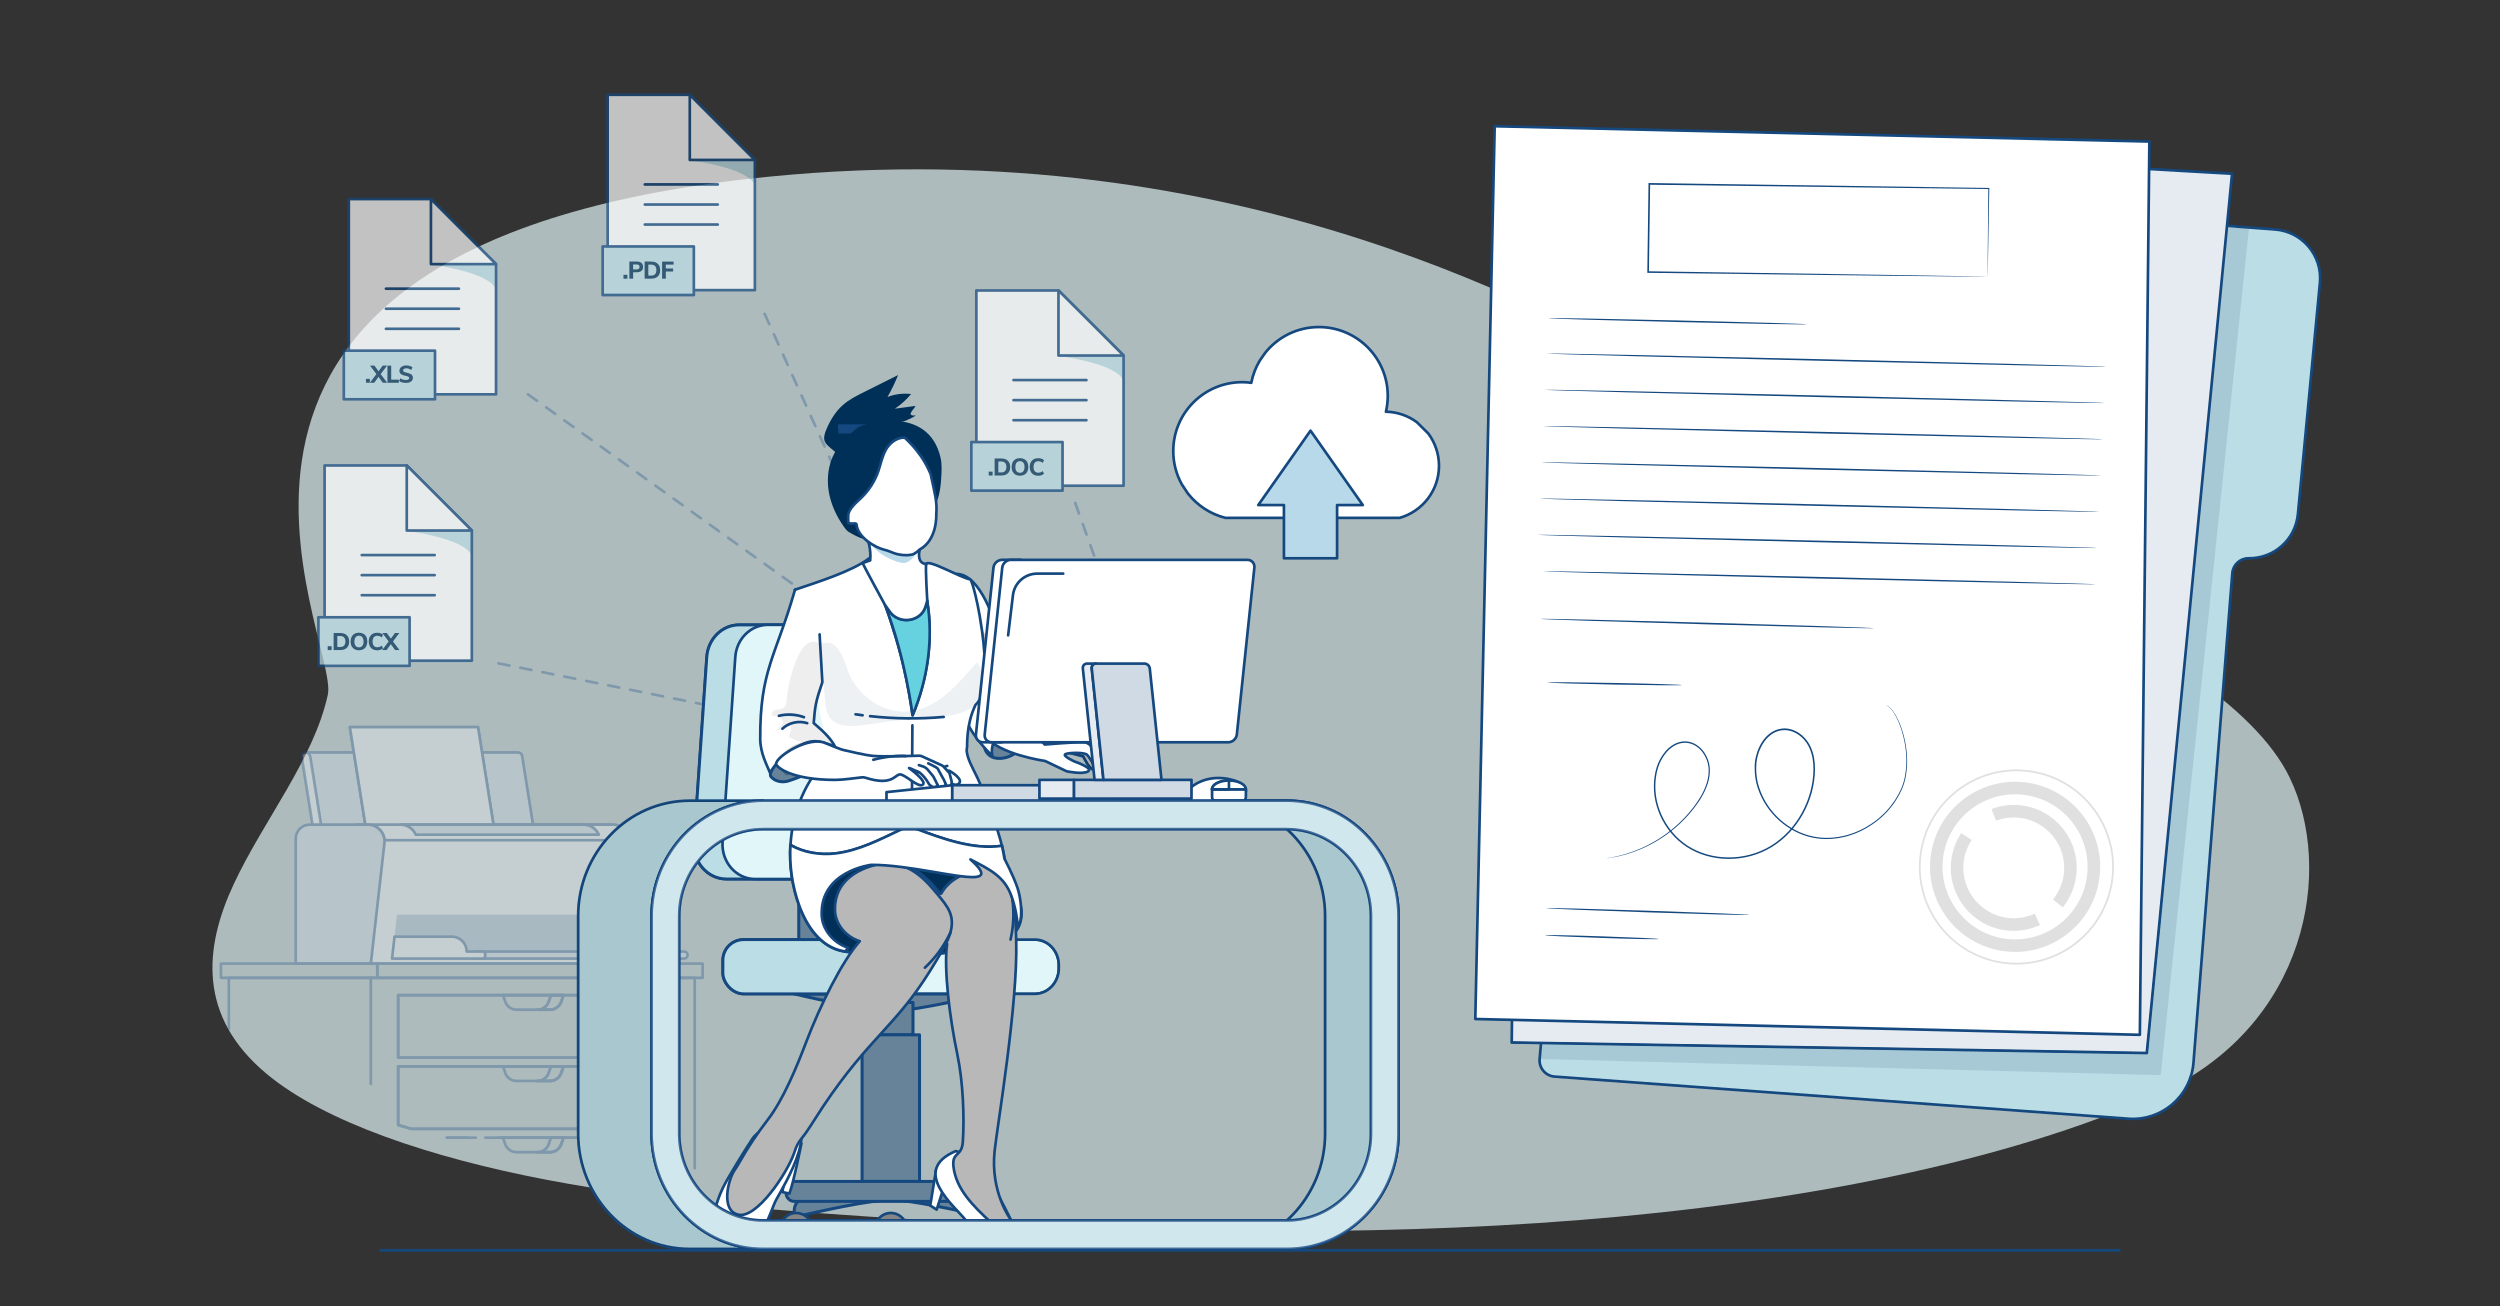 <?xml version="1.0" encoding="UTF-8"?>
<svg id="Layer_2" data-name="Layer 2" xmlns="http://www.w3.org/2000/svg" xmlns:xlink="http://www.w3.org/1999/xlink" viewBox="0 0 670 350">
  <rect x="0" y="0" width="670" height="350" fill="#333333" stroke="none"/>
  <defs>
    <style>
      .cls-1, .cls-2 {
        opacity: .7;
      }

      .cls-3, .cls-4, .cls-5, .cls-6, .cls-7, .cls-8, .cls-9, .cls-10, .cls-11, .cls-12, .cls-13, .cls-14, .cls-15, .cls-16, .cls-17, .cls-18, .cls-19, .cls-20, .cls-21, .cls-22, .cls-23, .cls-24, .cls-25 {
        stroke: #14487f;
        stroke-linejoin: round;
      }

      .cls-3, .cls-4, .cls-5, .cls-6, .cls-7, .cls-8, .cls-10, .cls-11, .cls-12, .cls-13, .cls-14, .cls-15, .cls-16, .cls-17, .cls-18, .cls-19, .cls-21, .cls-22, .cls-23, .cls-24, .cls-25 {
        stroke-linecap: round;
      }

      .cls-3, .cls-4, .cls-5, .cls-6, .cls-7, .cls-10, .cls-11, .cls-12, .cls-14, .cls-15, .cls-16, .cls-17, .cls-18, .cls-19, .cls-20, .cls-21, .cls-23, .cls-24, .cls-25 {
        stroke-width: .72px;
      }

      .cls-3, .cls-26, .cls-2 {
        fill: #e1f6f9;
      }

      .cls-4, .cls-27 {
        fill: #999;
      }

      .cls-5, .cls-6, .cls-25 {
        fill: none;
      }

      .cls-6 {
        stroke-dasharray: 0 0 3 3;
      }

      .cls-7 {
        fill: #5c5c5c;
      }

      .cls-8, .cls-11, .cls-28 {
        fill: #bbdde6;
      }

      .cls-8, .cls-13, .cls-22 {
        stroke-width: .81px;
      }

      .cls-9 {
        stroke-width: .72px;
      }

      .cls-9, .cls-20 {
        fill: #d0dae5;
      }

      .cls-29, .cls-30, .cls-31, .cls-32, .cls-33, .cls-34, .cls-35, .cls-2, .cls-28, .cls-36, .cls-37, .cls-38, .cls-39 {
        stroke-width: 0px;
      }

      .cls-29, .cls-13 {
        fill: #003057;
      }

      .cls-10, .cls-40, .cls-15 {
        opacity: .3;
      }

      .cls-10, .cls-16, .cls-32, .cls-38 {
        fill: #000;
      }

      .cls-41 {
        clip-path: url(#clippath-2);
      }

      .cls-42 {
        clip-path: url(#clippath-6);
      }

      .cls-12, .cls-39 {
        fill: #b7d9e9;
      }

      .cls-43 {
        clip-path: url(#clippath-7);
      }

      .cls-44 {
        clip-path: url(#clippath-1);
      }

      .cls-30 {
        fill: #14487f;
      }

      .cls-45 {
        opacity: .15;
      }

      .cls-14 {
        fill: #e6ebf1;
      }

      .cls-15, .cls-46, .cls-17, .cls-18 {
        fill: #fff;
      }

      .cls-31 {
        fill: #263238;
      }

      .cls-16, .cls-35, .cls-37 {
        opacity: .1;
      }

      .cls-17, .cls-32, .cls-38 {
        opacity: .2;
      }

      .cls-47 {
        clip-path: url(#clippath);
      }

      .cls-32 {
        isolation: isolate;
      }

      .cls-33 {
        fill: #a1b6cb;
      }

      .cls-34 {
        fill: #e0e0e0;
      }

      .cls-35 {
        fill: rgba(0, 0, 0, .7);
      }

      .cls-48 {
        clip-path: url(#clippath-3);
      }

      .cls-19 {
        fill: #b8b8b9;
      }

      .cls-49 {
        clip-path: url(#clippath-8);
      }

      .cls-50 {
        clip-path: url(#clippath-5);
      }

      .cls-21 {
        fill: #858585;
      }

      .cls-22 {
        fill: #66839a;
      }

      .cls-23 {
        fill: #67d2df;
      }

      .cls-36 {
        fill: #335979;
      }

      .cls-37 {
        fill: rgba(0, 48, 87, .7);
      }

      .cls-24 {
        fill: #263238;
      }

      .cls-25 {
        opacity: .6;
      }
    </style>
    <clipPath id="clippath">
      <polygon class="cls-18" points="126.45 177.07 86.99 177.07 86.99 124.74 109.01 124.74 126.45 142.18 126.45 177.07"/>
    </clipPath>
    <clipPath id="clippath-1">
      <polygon class="cls-18" points="202.31 77.75 162.85 77.75 162.85 25.41 184.86 25.41 202.31 42.86 202.31 77.75"/>
    </clipPath>
    <clipPath id="clippath-2">
      <polygon class="cls-18" points="132.94 105.68 93.48 105.68 93.48 53.35 115.49 53.35 132.94 70.79 132.94 105.68"/>
    </clipPath>
    <clipPath id="clippath-3">
      <polygon class="cls-18" points="301.12 130.18 261.66 130.18 261.66 77.84 283.67 77.84 301.12 95.28 301.12 130.18"/>
    </clipPath>
    <clipPath id="clippath-5">
      <path class="cls-4" d="M225.64,251.81h51.71c3.54,0,6.41,3.06,6.41,6.82v.9c0,3.77-2.87,6.82-6.41,6.82h-51.71v-14.55Z"/>
    </clipPath>
    <clipPath id="clippath-6">
      <path class="cls-18" d="M252.12,162.1c-.65-3.01,4.27-8.29,4.27-8.29,3.26.05,5.86,3.42,7.71,7.02,2.23,4.33,3.38,9.08,3.54,13.91.14,4.25.49,9.06,3.17,13.85.86,0,2.97,1.72,4.53,2.91-1.05.22-3.17.26-5.62,2.11-2.63,1.99-4.47,6.7-3.75,9.02-1.58-1.55-5.04-5.23-6.69-8.8,0,0-2.94-12.28-7.16-31.74Z"/>
    </clipPath>
    <clipPath id="clippath-7">
      <path class="cls-18" d="M220.95,197.28c0,1.35-.36,7.24-.36,7.24-5.41,6.08-8.26,13.92-8.74,21.93,3.44,2.04,7.95,2.77,12.07,2.28,6.33-.77,12.03-3.78,17.72-6.47.67-.32,1.38-.64,2.13-.61.5.02.98.2,1.45.37,7.44,2.79,15.63,5.8,23.29,4.67-1.01-4.35-4.51-14.47-7.72-20.59-1.11-2.13-2-4.55-1.64-5.73.15-.49-.38-5.84,2.27-11.44,3.13-2.66,2.88-11.72,1.78-19.77-.2-1.43-.42-2.83-.65-4.16-.36-2.05-.75-3.92-1.13-5.46-.62-2.58-1.18-4.24-1.43-4.28-2.51-.38-11.38-5.63-11.81-4.06-.26.92-.62,2.16-1.26,3.86-1.1,2.96,1.24,4.36,1.39,5.17l.16.87c1.71,10.2.1,20.99-3.91,30.6,0,0-1-7.59-2.95-15.3-2-7.88-4.95-15.88-4.9-16.03.15-.46.83-1.29.84-1.77.04-1.12.02-1.2-1.93-3.88-1.19-1.65-1.78-3.09-2.44-4.54h0c-.09-.2-.17-.37-.26-.56-4.4,3.45-14.11,6.48-19.88,8.43"/>
    </clipPath>
    <clipPath id="clippath-8">
      <path class="cls-18" d="M213.06,158.05c-5.17,18.04-9.4,21.48-9.32,39.94,0,3.91,1.86,7.13,2.64,9.16.45-1.1,3.04-4.44,5.4-5.78,2.33-1.32,3.65-2.55,6.37-2.73,1.83-.11,4.52,1.12,5.57,1.32-.92-1.7-2.37-3.41-5.65-6.17.35-4.68.6-5.9,2.32-10.96l-.74-12.82"/>
    </clipPath>
  </defs>
  <path class="cls-2" d="M206.39,47.32c126.35-12.4,212.85,38.13,244.41,55.71,31.66,17.64,63.33,35.28,94.99,52.92,28.77,16.03,58.33,32.77,67.85,52.45,11.82,24.42,5.03,66.57-35.34,84.82-40.37,18.25-97.04,29.18-155.31,33.78-58.27,4.6-118.36,3.26-177.09-.15-33.97-1.97-68.11-4.69-99.33-10.65-31.22-5.97-59.58-15.5-75.06-28.36-18.6-15.45-16.81-33.86-8.89-50.85s21.5-33.56,25.24-50.81c3.24-14.95-58.4-121.5,118.53-138.86Z"/>
  <g>
    <g class="cls-40">
      <line class="cls-6" x1="204.93" y1="84.12" x2="241.76" y2="165.65"/>
      <line class="cls-6" x1="288.15" y1="134.78" x2="295.01" y2="153.89"/>
      <line class="cls-6" x1="141.49" y1="105.68" x2="230.57" y2="169.51"/>
      <line class="cls-6" x1="133.58" y1="177.77" x2="229.75" y2="197.05"/>
    </g>
    <g class="cls-40">
      <g>
        <g>
          <g>
            <g>
              <polyline class="cls-5" points="99.38 262.07 186.18 262.07 186.18 313.09"/>
              <line class="cls-5" x1="99.38" y1="290.48" x2="99.38" y2="262.07"/>
            </g>
            <g>
              <rect class="cls-5" x="59.21" y="258.24" width="41.91" height="3.82"/>
              <polyline class="cls-5" points="61.33 275.72 61.33 262.07 99.38 262.07"/>
            </g>
          </g>
          <g>
            <rect class="cls-5" x="106.71" y="266.7" width="72.4" height="16.74"/>
            <rect class="cls-5" x="106.71" y="266.7" width="72.4" height="16.74"/>
          </g>
          <g>
            <path class="cls-5" d="M179.11,285.79v16.74h-68.86c-1.18-.33-2.36-.67-3.54-1.02v-15.72h72.41Z"/>
            <path class="cls-5" d="M179.11,285.79v16.74h-68.86c-1.18-.33-2.36-.67-3.54-1.02v-15.72h72.41Z"/>
          </g>
          <g>
            <polyline class="cls-5" points="133.36 304.89 179.11 304.89 179.11 312.64"/>
            <line class="cls-5" x1="119.77" y1="304.89" x2="127.5" y2="304.89"/>
            <polyline class="cls-5" points="130.04 304.89 179.11 304.89 179.11 312.64"/>
            <line class="cls-5" x1="119.77" y1="304.89" x2="125.34" y2="304.89"/>
          </g>
          <g>
            <path class="cls-5" d="M147.4,270.6h-8.98c-1.36,0-2.57-.86-3.01-2.14l-.61-1.76h16.22l-.61,1.76c-.44,1.28-1.65,2.14-3.01,2.14Z"/>
            <path class="cls-5" d="M147.66,266.7l-.61,1.76c-.44,1.28-1.65,2.14-3.01,2.14h3.36c1.36,0,2.57-.86,3.01-2.14l.61-1.76h-3.36Z"/>
            <path class="cls-25" d="M147.66,266.7l-.61,1.76c-.44,1.28-1.65,2.14-3.01,2.14h3.36c1.36,0,2.57-.86,3.01-2.14l.61-1.76h-3.36Z"/>
          </g>
          <g>
            <path class="cls-5" d="M147.4,289.69h-8.98c-1.36,0-2.57-.86-3.01-2.14l-.61-1.76h16.22l-.61,1.76c-.44,1.28-1.65,2.14-3.01,2.14Z"/>
            <path class="cls-5" d="M147.66,285.79l-.61,1.76c-.44,1.28-1.65,2.14-3.01,2.14h3.36c1.36,0,2.57-.86,3.01-2.14l.61-1.76h-3.36Z"/>
            <path class="cls-25" d="M147.66,285.79l-.61,1.76c-.44,1.28-1.65,2.14-3.01,2.14h3.36c1.36,0,2.57-.86,3.01-2.14l.61-1.76h-3.36Z"/>
          </g>
          <g>
            <path class="cls-5" d="M151.02,304.89l-.61,1.75c-.45,1.28-1.65,2.14-3.01,2.14h-8.98c-.82,0-1.58-.31-2.16-.84-.39-.34-.68-.79-.86-1.3l-.61-1.75h16.22Z"/>
            <path class="cls-5" d="M147.66,304.89l-.61,1.76c-.44,1.28-1.65,2.14-3.01,2.14h3.36c1.36,0,2.57-.86,3.01-2.14l.61-1.76h-3.36Z"/>
            <path class="cls-25" d="M147.66,304.89l-.61,1.76c-.44,1.28-1.65,2.14-3.01,2.14h3.36c1.36,0,2.57-.86,3.01-2.14l.61-1.76h-3.36Z"/>
          </g>
          <rect class="cls-5" x="101.11" y="258.24" width="87.19" height="3.82"/>
        </g>
        <g>
          <path class="cls-20" d="M142.44,226.89h.42c.51,0,.86-.41.78-.93l-3.7-23.38c-.08-.51-.56-.93-1.07-.93h-57.26l4,25.23h56.84Z"/>
          <path class="cls-18" d="M85.82,226.89h0c-.63,0-1.22-.51-1.32-1.14l-3.64-22.96c-.1-.63.33-1.14.96-1.14h0c.63,0,1.22.51,1.32,1.14l3.64,22.96c.1.63-.33,1.14-.96,1.14Z"/>
          <path class="cls-17" d="M85.82,226.89h0c-.63,0-1.22-.51-1.32-1.14l-3.64-22.96c-.1-.63.33-1.14.96-1.14h0c.63,0,1.22.51,1.32,1.14l3.64,22.96c.1.63-.33,1.14-.96,1.14Z"/>
          <path class="cls-18" d="M164.99,258.2h-73.57l4.2-37.2h68.53c2.69,0,4.77,2.34,4.47,5.01l-3.64,32.19Z"/>
          <path class="cls-18" d="M168.64,225.18h-65.6c-.16-2.3-2.08-4.18-4.49-4.18h65.6c2.4,0,4.32,1.87,4.48,4.18Z"/>
          <polygon class="cls-33" points="160.33 256.9 161.66 245.13 106.39 245.13 105.06 256.9 160.33 256.9"/>
          <path class="cls-20" d="M127.5,255.01h55.86c.5,0,.9.4.9.9v.09c0,.5-.4.9-.9.9h-55.86v-1.89h0Z"/>
          <g>
            <path class="cls-31" d="M160.55,255.01h15.11c0-2.21-1.79-3.99-3.99-3.99h-10.66l-.45,3.99Z"/>
            <path class="cls-7" d="M160.55,255.01h15.11c0-2.21-1.79-3.99-3.99-3.99h-10.66l-.45,3.99Z"/>
          </g>
          <g>
            <path class="cls-31" d="M129.32,255.01h-4.26c0-2.21-1.79-3.99-3.99-3.99h-15.34l-.45,3.99-.21,1.89h24.25c.4,0,.72-.32.72-.72v-.46c0-.4-.32-.72-.72-.72Z"/>
            <path class="cls-18" d="M129.32,255.01h-4.26c0-2.21-1.79-3.99-3.99-3.99h-15.34l-.45,3.99-.21,1.89h24.25c.4,0,.72-.32.72-.72v-.46c0-.4-.32-.72-.72-.72Z"/>
          </g>
          <g>
            <polygon class="cls-11" points="132.25 221 97.9 221 93.76 194.87 128.11 194.87 132.25 221"/>
            <polygon class="cls-18" points="132.25 221 97.9 221 93.76 194.87 128.11 194.87 132.25 221"/>
          </g>
          <path class="cls-20" d="M111.42,223.69h49.06c-.69-1.57-2.26-2.69-4.12-2.69h-49.06c1.86,0,3.43,1.12,4.12,2.69Z"/>
        </g>
      </g>
      <path class="cls-20" d="M103.02,226l-3.63,32.19h-20.14v-33.43c0-2.08,1.69-3.76,3.77-3.76h15.54c2.41,0,4.33,1.88,4.49,4.18.01.27,0,.54-.02.82Z"/>
    </g>
    <g class="cls-1">
      <g>
        <g>
          <g>
            <g>
              <g>
                <polygon class="cls-46" points="126.45 177.07 86.99 177.07 86.99 124.74 109.01 124.74 126.45 142.18 126.45 177.07"/>
                <g class="cls-47">
                  <path class="cls-28" d="M126.47,142.3v6.7h0c-1.79-4.8-17.45-6.7-17.45-6.7h17.45Z"/>
                </g>
                <polygon class="cls-5" points="126.45 177.07 86.99 177.07 86.99 124.74 109.01 124.74 126.45 142.18 126.45 177.07"/>
              </g>
              <polygon class="cls-18" points="126.45 142.18 109.01 142.18 109.01 124.74 126.45 142.18"/>
            </g>
            <g>
              <line class="cls-5" x1="96.95" y1="148.76" x2="116.49" y2="148.76"/>
              <line class="cls-5" x1="96.95" y1="154.14" x2="116.49" y2="154.14"/>
              <line class="cls-5" x1="96.95" y1="159.51" x2="116.49" y2="159.51"/>
            </g>
          </g>
          <g>
            <rect class="cls-11" x="85.33" y="165.43" width="24.44" height="13.02"/>
            <g>
              <path class="cls-29" d="M87.82,173.18h1.05v1.04h-1.05v-1.04Z"/>
              <path class="cls-29" d="M89.39,169.64h1.78c.5,0,.93.09,1.29.27.36.18.63.44.83.79.19.34.29.75.29,1.23s-.09.89-.28,1.23c-.19.34-.46.61-.82.79-.36.18-.79.27-1.29.27h-1.78v-4.58ZM91.1,173.4c.98,0,1.46-.49,1.46-1.48s-.49-1.47-1.46-1.47h-.7v2.94h.7Z"/>
              <path class="cls-29" d="M95.01,173.99c-.34-.19-.59-.47-.78-.82s-.27-.77-.27-1.25.09-.89.27-1.25c.18-.35.44-.62.78-.82s.73-.29,1.19-.29.85.1,1.19.29.6.46.78.82c.18.35.27.77.27,1.25s-.09.89-.27,1.25c-.18.35-.44.63-.78.82-.34.19-.73.29-1.19.29s-.85-.1-1.19-.29ZM97.1,173.09c.22-.27.33-.66.33-1.16s-.11-.89-.33-1.16-.52-.4-.9-.4-.69.13-.9.4c-.21.27-.32.65-.32,1.16s.11.9.32,1.16.52.4.9.4.68-.13.9-.4Z"/>
              <path class="cls-29" d="M99.89,173.99c-.34-.19-.61-.47-.79-.83-.18-.36-.28-.77-.28-1.24s.09-.88.28-1.24c.18-.35.45-.63.79-.82.34-.19.75-.29,1.21-.29.3,0,.59.05.87.14.28.09.5.22.68.39l-.33.72c-.2-.15-.4-.26-.59-.33s-.4-.1-.61-.1c-.41,0-.72.13-.94.39-.22.26-.33.64-.33,1.14s.11.89.33,1.15c.22.26.53.39.94.39.21,0,.42-.04.61-.1s.4-.18.59-.33l.33.72c-.18.16-.41.29-.68.39-.28.09-.57.14-.87.14-.46,0-.87-.1-1.21-.29Z"/>
              <path class="cls-29" d="M105.31,171.9l1.75,2.32h-1.18l-1.14-1.58-1.14,1.58h-1.18l1.75-2.32-1.7-2.26h1.18l1.1,1.52,1.1-1.52h1.18l-1.71,2.26Z"/>
            </g>
          </g>
        </g>
        <g>
          <g>
            <g>
              <g>
                <polygon class="cls-46" points="202.31 77.75 162.85 77.75 162.85 25.41 184.86 25.41 202.31 42.86 202.31 77.75"/>
                <g class="cls-44">
                  <path class="cls-28" d="M202.32,42.97v6.7h0c-1.79-4.8-17.45-6.7-17.45-6.7h17.45Z"/>
                </g>
                <polygon class="cls-5" points="202.31 77.75 162.85 77.75 162.85 25.41 184.86 25.41 202.31 42.86 202.31 77.75"/>
              </g>
              <polygon class="cls-18" points="202.31 42.86 184.86 42.86 184.86 25.41 202.31 42.86"/>
            </g>
            <g>
              <line class="cls-5" x1="172.81" y1="49.43" x2="192.35" y2="49.43"/>
              <line class="cls-5" x1="172.81" y1="54.81" x2="192.35" y2="54.81"/>
              <line class="cls-5" x1="172.81" y1="60.18" x2="192.35" y2="60.18"/>
            </g>
          </g>
          <g>
            <rect class="cls-11" x="161.51" y="66.05" width="24.44" height="13.02"/>
            <g>
              <path class="cls-29" d="M167.09,73.65h1.05v1.04h-1.05v-1.04Z"/>
              <path class="cls-29" d="M168.66,70.1h2.11c.5,0,.89.13,1.16.38s.42.6.42,1.05-.14.8-.42,1.05-.67.38-1.16.38h-1.09v1.72h-1.01v-4.58ZM170.63,72.2c.51,0,.76-.22.76-.66,0-.23-.06-.39-.19-.5-.13-.11-.32-.16-.57-.16h-.96v1.32h.96Z"/>
              <path class="cls-29" d="M172.74,70.1h1.78c.5,0,.93.09,1.29.27.36.18.63.44.83.79.19.34.29.75.29,1.23s-.09.89-.28,1.23c-.19.34-.46.61-.82.79-.36.18-.79.27-1.29.27h-1.78v-4.58ZM174.45,73.87c.98,0,1.46-.49,1.46-1.48s-.49-1.47-1.46-1.47h-.7v2.94h.7Z"/>
              <path class="cls-29" d="M177.44,74.69v-4.58h3.09v.8h-2.09v1.05h1.96v.8h-1.96v1.93h-1Z"/>
            </g>
          </g>
        </g>
        <g>
          <g>
            <g>
              <g>
                <polygon class="cls-46" points="132.94 105.68 93.48 105.68 93.48 53.35 115.49 53.35 132.94 70.79 132.94 105.68"/>
                <g class="cls-41">
                  <path class="cls-28" d="M132.95,70.91v6.7h0c-1.79-4.8-17.45-6.7-17.45-6.7h17.45Z"/>
                </g>
                <polygon class="cls-5" points="132.94 105.68 93.48 105.68 93.48 53.35 115.49 53.35 132.94 70.79 132.94 105.68"/>
              </g>
              <polygon class="cls-18" points="132.94 70.79 115.49 70.79 115.49 53.35 132.94 70.79"/>
            </g>
            <g>
              <line class="cls-5" x1="103.44" y1="77.37" x2="122.98" y2="77.37"/>
              <line class="cls-5" x1="103.44" y1="82.74" x2="122.98" y2="82.74"/>
              <line class="cls-5" x1="103.44" y1="88.12" x2="122.98" y2="88.12"/>
            </g>
          </g>
          <g>
            <rect class="cls-11" x="92.14" y="93.98" width="24.44" height="13.02"/>
            <g>
              <path class="cls-29" d="M98.07,101.53h1.05v1.04h-1.05v-1.04Z"/>
              <path class="cls-29" d="M102.01,100.25l1.75,2.32h-1.18l-1.14-1.58-1.14,1.58h-1.18l1.75-2.32-1.7-2.26h1.18l1.1,1.52,1.1-1.52h1.18l-1.71,2.26Z"/>
              <path class="cls-29" d="M103.83,102.57v-4.58h1.01v3.76h2.05v.83h-3.06Z"/>
              <path class="cls-29" d="M107.77,102.49c-.32-.09-.59-.22-.8-.39l.32-.72c.44.31.94.46,1.49.46.29,0,.51-.05.66-.14.15-.09.23-.22.23-.39,0-.15-.07-.26-.21-.34-.14-.08-.39-.16-.75-.24-.4-.08-.73-.18-.97-.3-.24-.12-.42-.26-.53-.43-.11-.17-.17-.38-.17-.63,0-.28.08-.52.23-.74s.37-.39.65-.51c.28-.12.6-.19.96-.19.33,0,.64.05.94.14.3.1.54.22.72.38l-.32.72c-.42-.31-.86-.46-1.33-.46-.26,0-.47.05-.62.15-.15.1-.23.24-.23.42,0,.1.03.19.09.26.06.07.16.13.29.18.14.05.33.11.58.16.59.13,1.01.3,1.27.5.26.2.39.49.39.85,0,.43-.17.77-.5,1.02-.33.25-.8.37-1.4.37-.35,0-.68-.05-1-.14Z"/>
            </g>
          </g>
        </g>
      </g>
      <g>
        <g>
          <g>
            <g>
              <polygon class="cls-46" points="301.12 130.18 261.66 130.18 261.66 77.84 283.67 77.84 301.12 95.28 301.12 130.18"/>
              <g class="cls-48">
                <path class="cls-28" d="M301.13,95.4v6.7h0c-1.79-4.8-17.45-6.7-17.45-6.7h17.45Z"/>
              </g>
              <polygon class="cls-5" points="301.12 130.18 261.66 130.18 261.66 77.84 283.67 77.84 301.12 95.28 301.12 130.18"/>
            </g>
            <polygon class="cls-18" points="301.12 95.28 283.67 95.28 283.67 77.84 301.12 95.28"/>
          </g>
          <g>
            <line class="cls-5" x1="271.62" y1="101.86" x2="291.16" y2="101.86"/>
            <line class="cls-5" x1="271.62" y1="107.24" x2="291.16" y2="107.24"/>
            <line class="cls-5" x1="271.62" y1="112.61" x2="291.16" y2="112.61"/>
          </g>
        </g>
        <rect class="cls-11" x="260.32" y="118.47" width="24.44" height="13.02"/>
        <g>
          <path class="cls-29" d="M264.97,126.4h1.05v1.04h-1.05v-1.04Z"/>
          <path class="cls-29" d="M266.54,122.86h1.78c.5,0,.93.09,1.29.27.36.18.63.44.83.79.19.34.29.75.29,1.23s-.09.89-.28,1.23c-.19.34-.46.61-.82.79-.36.18-.79.27-1.29.27h-1.78v-4.58ZM268.25,126.62c.98,0,1.46-.49,1.46-1.48s-.49-1.47-1.46-1.47h-.7v2.94h.7Z"/>
          <path class="cls-29" d="M272.16,127.21c-.34-.19-.59-.47-.78-.82s-.27-.77-.27-1.25.09-.89.27-1.25c.18-.35.44-.62.78-.82s.73-.29,1.19-.29.85.1,1.19.29.6.46.78.82c.18.35.27.77.27,1.25s-.09.89-.27,1.25c-.18.35-.44.63-.78.82-.34.19-.73.29-1.19.29s-.85-.1-1.19-.29ZM274.24,126.31c.22-.27.33-.66.33-1.16s-.11-.89-.33-1.16-.52-.4-.9-.4-.69.13-.9.4c-.21.27-.32.65-.32,1.16s.11.9.32,1.16.52.4.9.4.68-.13.9-.4Z"/>
          <path class="cls-29" d="M277.03,127.21c-.34-.19-.61-.47-.79-.83-.18-.36-.28-.77-.28-1.24s.09-.88.28-1.24c.18-.35.45-.63.79-.82.34-.19.75-.29,1.21-.29.3,0,.59.05.87.14.28.09.5.22.68.39l-.33.72c-.2-.15-.4-.26-.59-.33s-.4-.1-.61-.1c-.41,0-.72.13-.94.39-.22.26-.33.64-.33,1.14s.11.89.33,1.15c.22.26.53.39.94.39.21,0,.42-.04.61-.1s.4-.18.59-.33l.33.72c-.18.16-.41.29-.68.39-.28.09-.57.14-.87.14-.46,0-.87-.1-1.21-.29Z"/>
        </g>
      </g>
    </g>
    <g>
      <g>
        <path class="cls-22" d="M238.74,270.99c6.66,0,25.91-4.63,25.91-4.63h-51.82s19.25,4.63,25.91,4.63Z"/>
        <rect class="cls-22" x="232.8" y="268.67" width="11.87" height="8.67" transform="translate(477.48 546.01) rotate(180)"/>
        <rect class="cls-22" x="214.07" y="233.03" width="10" height="22.27" transform="translate(438.14 488.34) rotate(180)"/>
        <rect class="cls-22" x="231.05" y="277.34" width="15.39" height="39.28" transform="translate(477.48 593.96) rotate(180)"/>
        <g>
          <path class="cls-4" d="M194.71,235.58h43.1c5.07,0,9.07-4.58,8.7-9.96l-3.41-49.55c-.33-4.85-4.13-8.61-8.7-8.61h-36.29c-4.57,0-8.36,3.76-8.7,8.61l-3.41,49.55c-.37,5.38,3.63,9.96,8.7,9.96Z"/>
          <path class="cls-8" d="M194.71,235.58h43.1c5.07,0,9.07-4.58,8.7-9.96l-3.41-49.55c-.33-4.85-4.13-8.61-8.7-8.61h-36.29c-4.57,0-8.36,3.76-8.7,8.61l-3.41,49.55c-.37,5.38,3.63,9.96,8.7,9.96Z"/>
          <g>
            <path class="cls-26" d="M193.65,225.62l3.41-49.55c.33-4.85,4.13-8.61,8.7-8.61h28.64c4.57,0,8.36,3.76,8.7,8.61l3.41,49.55c.37,5.38-3.63,9.96-8.7,9.96h-35.46c-5.07,0-9.07-4.58-8.7-9.96Z"/>
            <path class="cls-5" d="M193.65,225.62l3.41-49.55c.33-4.85,4.13-8.61,8.7-8.61h28.64c4.57,0,8.36,3.76,8.7,8.61l3.41,49.55c.37,5.38-3.63,9.96-8.7,9.96h-35.46c-5.07,0-9.07-4.58-8.7-9.96Z"/>
          </g>
        </g>
        <path class="cls-22" d="M212.83,324.5c0,.87.76,1.52,1.56,1.34,4.72-1.09,18.84-4.26,24.35-4.26s19.63,3.17,24.35,4.26c.8.19,1.56-.46,1.56-1.34h0c0-1.7-1.11-3.16-2.67-3.51-5.52-1.26-18.11-4.01-23.24-4.01s-17.72,2.75-23.24,4.01c-1.56.36-2.66,1.82-2.66,3.51h0Z"/>
        <g>
          <path class="cls-21" d="M260.22,329.8c0,2.61,1.98,4.72,4.43,4.72s4.43-2.11,4.43-4.72-1.98-4.72-4.43-4.72-4.43,2.11-4.43,4.72ZM262.25,329.8c0-1.41,1.07-2.56,2.4-2.56s2.4,1.14,2.4,2.56-1.07,2.56-2.4,2.56-2.4-1.14-2.4-2.56Z"/>
          <path class="cls-21" d="M234.31,329.8c0,2.61,1.98,4.72,4.43,4.72s4.43-2.11,4.43-4.72-1.98-4.72-4.43-4.72-4.43,2.11-4.43,4.72ZM236.34,329.8c0-1.41,1.07-2.56,2.4-2.56s2.4,1.14,2.4,2.56-1.07,2.56-2.4,2.56-2.4-1.14-2.4-2.56Z"/>
          <path class="cls-21" d="M208.94,329.8c0,2.61,1.98,4.72,4.43,4.72s4.43-2.11,4.43-4.72-1.98-4.72-4.43-4.72-4.43,2.11-4.43,4.72ZM210.97,329.8c0-1.41,1.07-2.56,2.4-2.56s2.4,1.14,2.4,2.56-1.07,2.56-2.4,2.56-2.4-1.14-2.4-2.56Z"/>
        </g>
        <g>
          <g>
            <path class="cls-27" d="M225.64,251.81h51.71c3.54,0,6.41,3.06,6.41,6.82v.9c0,3.77-2.87,6.82-6.41,6.82h-51.71v-14.55Z"/>
            <g class="cls-50">
              <path class="cls-3" d="M225.64,251.81h51.71c3.54,0,6.41,3.06,6.41,6.82v.9c0,3.77-2.87,6.82-6.41,6.82h-51.71v-14.55Z"/>
            </g>
            <path class="cls-5" d="M225.64,251.81h51.71c3.54,0,6.41,3.06,6.41,6.82v.9c0,3.77-2.87,6.82-6.41,6.82h-51.71v-14.55Z"/>
          </g>
          <rect class="cls-4" x="193.72" y="251.81" width="41.69" height="14.55" rx="5.57" ry="5.57" transform="translate(429.13 518.17) rotate(180)"/>
          <rect class="cls-8" x="193.72" y="251.81" width="41.69" height="14.55" rx="5.57" ry="5.57" transform="translate(429.13 518.17) rotate(180)"/>
        </g>
        <rect class="cls-22" x="210.68" y="316.62" width="55.7" height="5.35" rx="2.09" ry="2.09"/>
      </g>
      <g>
        <g>
          <g>
            <path class="cls-22" d="M266.26,192.88c-1.15,1.09-1.86,2.52-2.27,3.99-.53,1.91-.48,4.19,1.08,5.49,1.72,1.43,4.51,1,6.5-.17,2.73-1.6,4.61-4.42,4.94-7.4.6-5.44-7.33-4.69-10.24-1.92Z"/>
            <g>
              <path class="cls-18" d="M291.68,201.8s2.14,4.19,1.25,4.37c-.89.18-2.64-3.45-2.64-3.45l-5.02-1.33,3.82-.55,2.59.95Z"/>
              <path class="cls-10" d="M291.68,201.8s2.14,4.19,1.25,4.37c-.89.18-2.64-3.45-2.64-3.45l-5.02-1.33,3.82-.55,2.59.95Z"/>
              <path class="cls-18" d="M290.04,198.95s3.15-.91,3.98.68c.83,1.6,3.25,6.33,2.28,6.91-.96.58-1.75-1.18-1.75-1.18l-4.51-6.42Z"/>
              <path class="cls-18" d="M280.08,203.94l5.77,2.76s4.28.93,5.76.03c1.48-.9-3.65-2.65-3.65-2.65,0,0-3.44-1.56-2.39-1.99,1.05-.43,4.97-.47,5.73.16.76.63,2.68,4.8,4.14,4.52,1.46-.28-.56-2.53-1.06-3.4-.5-.87-1.59-4.37-3.97-4.45-2.38-.08-10.41.61-10.41.61l-7.47-7.92s-3.44-.95-5.36.06c-2.69,1.41-4.11,3.84-2.86,5.71,3.17,4.73,15.78,6.57,15.78,6.57Z"/>
            </g>
            <g>
              <path class="cls-46" d="M252.12,162.1c-.65-3.01,4.27-8.29,4.27-8.29,3.26.05,5.86,3.42,7.71,7.02,2.23,4.33,3.38,9.08,3.54,13.91.14,4.25.49,9.06,3.17,13.85.86,0,2.97,1.72,4.53,2.91-1.05.22-3.17.26-5.62,2.11-2.63,1.99-4.47,6.7-3.75,9.02-1.58-1.55-5.04-5.23-6.69-8.8,0,0-2.94-12.28-7.16-31.74Z"/>
              <g class="cls-42">
                <path class="cls-32" d="M270.13,181.66c.23.94.42,1.89.79,2.79,1.35,3.24,5.72,7.68,9.01,9.32-4-.06-8.45-2.27-10.2,1.12-.1.19-.83-.34-1.33,1.18-.22.68-.51.56-.41-.14.09-.65.11-1.15.11-1.6,0-1.32-1.28-2.26-2.67-2.02-.96.16-1.68,0-1.42-1.07.17-.38.39-.75.64-1.09.66-.89.5-2.06-.38-2.74-1.02-.78-1.77-1.97-2.12-3.18-.59-2.06-.37-4.26-.57-6.39-.25-2.64-1.15-5.19-1.49-7.82-.11-.83-.13-1.53.33-2.26,5.03.95,8.67,9.72,9.72,13.91Z"/>
              </g>
              <path class="cls-5" d="M252.12,162.1c-.65-3.01,4.27-8.29,4.27-8.29,3.26.05,5.86,3.42,7.71,7.02,2.23,4.33,3.38,9.08,3.54,13.91.14,4.25.49,9.06,3.17,13.85.86,0,2.97,1.72,4.53,2.91-1.05.22-3.17.26-5.62,2.11-2.63,1.99-4.47,6.7-3.75,9.02-1.58-1.55-5.04-5.23-6.69-8.8,0,0-2.94-12.28-7.16-31.74Z"/>
            </g>
            <path class="cls-5" d="M269.34,187.46c-2.27.09-4.53.88-6.31,2.23"/>
            <path class="cls-5" d="M270.81,188.59c-2.4.19-4.63,1.79-5.46,3.91"/>
          </g>
          <g>
            <g>
              <path class="cls-13" d="M273.2,247.75c-1.45,3.95-4.95,4.35-9.28,5.4-3.12.75-6.25,1.47-9.41,2.01-9.46,1.62-19.15,1.5-28.57-.26-6.09-1.14-9.83-6.87-11.79-12.35-1.83-5.11-2.62-10.64-2.3-16.1,3.44,2.04,7.95,2.77,12.07,2.28,6.33-.77,12.03-3.78,17.72-6.47.67-.32,1.38-.64,2.13-.61.5.02.98.2,1.45.37,7.44,2.79,15.63,5.8,23.29,4.67.25,1.05.48,2.2.69,3.5.66,4.01,2.52,6.95,3.7,10.45.85,2.53,1.23,4.57.3,7.12Z"/>
              <g>
                <path class="cls-46" d="M220.95,197.28c0,1.35-.36,7.24-.36,7.24-5.41,6.08-8.26,13.92-8.74,21.93,3.44,2.04,7.95,2.77,12.07,2.28,6.33-.77,12.03-3.78,17.72-6.47.67-.32,1.38-.64,2.13-.61.5.02.98.2,1.45.37,7.44,2.79,15.63,5.8,23.29,4.67-1.01-4.35-4.51-14.47-7.72-20.59-1.11-2.13-2-4.55-1.64-5.73.15-.49-.38-5.84,2.27-11.44,3.13-2.66,2.88-11.72,1.78-19.77-.2-1.43-.42-2.83-.65-4.16-.36-2.05-.75-3.92-1.13-5.46-.62-2.58-1.18-4.24-1.43-4.28-2.51-.38-11.38-5.63-11.81-4.06-.26.92-.62,2.16-1.26,3.86-1.1,2.96,1.24,4.36,1.39,5.17l.16.87c1.71,10.2.1,20.99-3.91,30.6,0,0-1-7.59-2.95-15.3-2-7.88-4.95-15.88-4.9-16.03.15-.46.83-1.29.84-1.77.04-1.12.02-1.2-1.93-3.88-1.19-1.65-1.78-3.09-2.44-4.54h0c-.09-.2-.17-.37-.26-.56-4.4,3.45-14.11,6.48-19.88,8.43"/>
                <g class="cls-43">
                  <path class="cls-37" d="M219.15,172.23c2.28.69,3.36-1.5,6.04,2.62,1.24,1.91,1.63,4.2,2.59,6.24,2.65,5.61,8.83,10.03,15.39,9.59,7.17-.48,12.51-6.13,17.01-11.34.53-.62,1.07-1.24,1.6-1.86,1.33,1.26,2.18,5.55,1.67,7.25-.51,1.7-.62,3.02-2.03,4.2-5.09,4.25-13.93,3.18-20.69,4.11-3.15.43-6.29.86-9.44,1.29-6.1.83-9.86-.4-10.11-6.09-.05-1.15-.64-5.4-.89-9.62-.24-4.09.16-5.98-1.14-6.38Z"/>
                </g>
                <path class="cls-5" d="M220.95,197.28c0,1.35-.36,7.24-.36,7.24-5.41,6.08-8.26,13.92-8.74,21.93,3.44,2.04,7.95,2.77,12.07,2.28,6.33-.77,12.03-3.78,17.72-6.47.67-.32,1.38-.64,2.13-.61.5.02.98.2,1.45.37,7.44,2.79,15.63,5.8,23.29,4.67-1.01-4.35-4.51-14.47-7.72-20.59-1.11-2.13-2-4.55-1.64-5.73.15-.49-.38-5.84,2.27-11.44,3.13-2.66,2.88-11.72,1.78-19.77-.2-1.43-.42-2.83-.65-4.16-.36-2.05-.75-3.92-1.13-5.46-.62-2.58-1.18-4.24-1.43-4.28-2.51-.38-11.38-5.63-11.81-4.06-.26.92-.62,2.16-1.26,3.86-1.1,2.96,1.24,4.36,1.39,5.17l.16.87c1.71,10.2.1,20.99-3.91,30.6,0,0-1-7.59-2.95-15.3-2-7.88-4.95-15.88-4.9-16.03.15-.46.83-1.29.84-1.77.04-1.12.02-1.2-1.93-3.88-1.19-1.65-1.78-3.09-2.44-4.54h0c-.09-.2-.17-.37-.26-.56-4.4,3.45-14.11,6.48-19.88,8.43"/>
              </g>
              <g>
                <path class="cls-5" d="M231.17,191.69c-.63-.08-1.25-.17-1.88-.26"/>
                <path class="cls-5" d="M252.91,192.14c-6.54.58-13.17.51-19.73-.21"/>
              </g>
              <path class="cls-5" d="M234.17,205.87c6.39,1.84,13.44,1.59,19.69-.61"/>
              <path class="cls-5" d="M244.52,194.39c-.06,10-.1,16.92-.16,26.93"/>
            </g>
            <g>
              <path class="cls-18" d="M211.55,319.87l-1.86-.4s1.08-8.33,5.09-13.04c0,0-2.15,10.8-3.23,13.44Z"/>
              <path class="cls-18" d="M208.34,300.57s-5.11,2.25-6.67,4.58c-1.56,2.33-6.55,10.33-7.96,13.24-1.4,2.91-6.84,16.71,2.21,16.13s10.09-9.35,12.15-13.07c2.06-3.72,13.84-23.2.27-20.88Z"/>
              <g>
                <g>
                  <polygon class="cls-18" points="250.91 313.23 249.31 323.09 251.03 324.17 253.09 317.75 250.91 313.23"/>
                  <path class="cls-18" d="M256.15,308.49s3.65.97,5.62,2.95c1.97,1.98,14.76,22.96,10.11,23.17,0,0-5.05,2.76-13.24-7.8-2.61-3.36-14.84-13.16-2.49-18.32Z"/>
                  <g>
                    <path class="cls-19" d="M244.55,248.6c1.94,3.12,5.86,4.93,9.27,4.36-.92,6.72.66,19.69,2.76,29.7,1.52,7.22,1.9,16.75,1.46,23.35-.28,4.17-3.01,2.55-2.5,6.75.72,5.98,5.34,10.51,10.01,14.83,1.65,1.53,5.77,1.33,5.29-.79,0,0-5.46-7.28-4.29-18.3.72-6.77,6.29-39.41,5.79-56.56-.14-4.94-.34-8.9-1.03-11.2-1.53-5.1-2.35-8.03-7.69-10.4-4.82-2.15-12.1-1.06-15.98,2.04,0,0-8.97,6.73-3.08,16.22Z"/>
                    <path class="cls-5" d="M270.83,251.8c.69-3,1.04-6.62.47-11.06"/>
                  </g>
                </g>
                <path class="cls-19" d="M254.68,250.01c-.63,2.32-2.72,5.83-5.41,10.16-9.36,15.04-16.27,17.81-28.76,36.48-1.03,1.54-3.32,5.22-4.39,6.74-.8,1.16-1.79,2.19-2.43,3.43-.4.78-.65,1.61-.95,2.44-1.9,5.28-9.92,17.36-14.85,16.28-4.93-1.08-2.66-9.66-1.01-11.95.4-.58.95-1.48,1.54-2.51,2.13-3.77,4.57-7.38,7.24-10.85,4.24-5.49,7.78-14.09,10.43-21.04,3.67-9.65,9.56-21.59,14.33-26.95-3.69-1.13-6.53-4.56-6.65-8.19-.36-11.01,12.36-12.54,12.36-12.54,2.56-.38,4.89.07,7,1.07,2.5,1.17,4.72,3.12,6.63,5.37.46.53.89,1.04,1.3,1.51,3.13,3.66,4.88,6.02,3.63,10.55Z"/>
                <path class="cls-13" d="M257.41,234.71c-2.2,1.03-4.06,2.71-5.22,4.74-.03.05-.11.05-.24.01-.4-.48-.84-.99-1.3-1.51-1.92-2.25-4.13-4.2-6.63-5.37,4.89.67,9.71,1.61,13.38,2.13Z"/>
                <path class="cls-5" d="M247.87,259.34c2.41-2.26,4.83-5.22,6.81-9.33"/>
              </g>
            </g>
            <path class="cls-18" d="M273.21,247.75c-.13.32-.25.62-.4.89-.04-.66-.11-1.32-.2-1.96-.03-.27-.07-.54-.12-.8-.11-.78-.25-1.56-.44-2.35-.05-.28-.13-.56-.21-.83-.03-.15-.07-.29-.11-.44-.1-.37-.21-.72-.32-1.08s-.23-.72-.36-1.07c-1.91-5.26-5.75-7.07-10.97-9.78,5.5,4.9,2.58,5.24-3.58,4.37-4.08-.58-9.59-1.69-15.04-2.36-2.76-.35-5.48-.57-8-.56,0,0-13.64,1.65-13.24,13.45.13,3.88,3.17,7.56,7.12,8.76-.27.31-.56.64-.84,1-.2-.03-.38-.06-.57-.1-6.09-1.13-9.83-6.87-11.79-12.35-1.83-5.11-2.62-10.64-2.3-16.1,3.44,2.04,7.95,2.77,12.08,2.27,6.33-.76,12.03-3.78,17.71-6.47.68-.31,1.38-.64,2.13-.61.5.02.98.19,1.45.38,7.44,2.78,15.63,5.8,23.3,4.66.25,1.06.48,2.2.69,3.49,0,0,2.32,4.33,3.5,7.83.85,2.53,1.44,7.19.51,9.74Z"/>
            <path class="cls-23" d="M244.57,191.69s-1.84-15.3-7.4-29.58c.4.6.83,1.19,1.27,1.77.03.05.08.11.12.16,2.55,3.4,8.17,2.57,9.45-1.4.17-.5.33-1.03.48-1.55,1.71,10.19.11,21-3.91,30.6Z"/>
            <path class="cls-29" d="M222.28,119.81c-.48-.41-.96-.86-1.21-1.44-.44-1.02-.06-2.2.37-3.23,1.03-2.46,2.44-4.81,4.44-6.58,1.67-1.48,3.69-2.49,5.69-3.49,3.04-1.52,6.08-3.04,9.12-4.56-.81,2.02-1.76,3.99-2.84,5.88,2-.77,4.19-1.05,6.32-.79-1.25,1.51-2.71,2.84-4.34,3.93,1.84-.25,3.68-.49,5.52-.74-.27.86-2.86,2.82.14,2.55,0,0-2.41,1.5-3.87,1.71-1.82.27-3.59.86-5.2,1.74-1.19.65-2.41,1.66-2.42,3.01,0,.33.07.68-.06.99-.13.33-.46.54-.76.73-1.58.98-3.83,3.05-5.74,3.18-1.86.12-3.84-1.79-5.16-2.89Z"/>
            <polygon class="cls-30" points="224.55 113.72 224.67 116.16 233.03 116.16 233.03 113.72 224.55 113.72"/>
            <path class="cls-29" d="M227.51,142.59c-.52-.31-.91-.8-1.26-1.29-2.07-2.89-3.61-6.2-4.17-9.72-.55-3.51-.07-7.23,1.66-10.34,1.46-2.62,3.72-4.7,6.05-6.59,1.49-1.21,18.97-6.41,22.28,8.01.43,1.89.27,3.88.15,5.82-.17,2.77-.7,5.58-2.08,7.99-1,1.74-2.42,3.22-4.02,4.44-2.98,2.28-6.57,3.64-10.29,4.03-3.16.33-5.62-.76-8.33-2.35Z"/>
            <path class="cls-18" d="M248.48,161.09c-.15.53-.31,1.04-.47,1.56-1.28,3.97-6.9,4.79-9.45,1.4-.04-.05-.08-.11-.12-.16-.44-.58-.86-1.18-1.26-1.77,0,0-5.34-9.77-6-11.21l2.03-.72c.32-2.74-.73-6.22-.73-6.22.78.77,1.71,1.41,2.71,1.92,2.09,1.06,4.44,1.58,6.77,2.03,1.05.2,1.5.46,2.52.17.27-.08.52-.19.76-.32.48-.26.91-.62,1.31-.98,0,0,.04-.04.1-.1.22-.19-.35.69-.35,1.92,0,1.45.4,2.32,1.92,2.6-.25.93.29,9.9.29,9.9Z"/>
            <path class="cls-39" d="M241.81,150.87c3.07.5,5.84-6.15,5.18-6.92-.48-.57-1.31-.78-2.08-.85-2.45-.23-4.83.55-7.27.6-1.27.03-2.29-.22-3.48-.59-1.22-.38-1.92-.69-1.67.75.58,3.39,6.09,6.49,9.32,7.01Z"/>
            <path class="cls-18" d="M250.94,137.88c-.04.36.25,6.84-4.49,9.4-.06.06-.1.1-.1.1-.4.38-.84.74-1.33,1.01-.15.08-.28.15-.44.2-.1.05-1.3.2-1.42.2-3.23.04-4.26-1.02-6.05-1.42-2.59-.59-7.28-3.41-7.56-6.81-.04-.45-.88-.22-1.34-.24-.29-.02-.57-.07-.84-.15-.02-.24-.04-.49-.06-.73-.02-.42-.02-.85,0-1.28.09-1.79,2.18-3.49,3.52-4.77,2.05-1.99,3.6-4.41,4.52-7.02.69-1.98,1.04-4.07,2.09-5.9.91-1.61,2.59-3.01,4.47-3.18.05,0,.1,0,.15,0,.14,0,.27,0,.42.02,4.98,4.6,6.44,8.73,6.92,9.7.02.1.05.2.07.3.07.29.14.6.19.89.68,3.31,1.6,6.32,1.25,9.68Z"/>
            <g>
              <path class="cls-22" d="M206.67,208.21c1.85,1.97,4.46,1.13,4.46,1.13.31-.1.62-.19.92-.3,7.02-2.33,9.55-5.39,10.47-7.31.53-1.11.51-1.85.51-1.85-1.02-.76-2.15-1.15-3.33-1.23-4.29-.33-9.24,3.17-11.69,6.08-1.29,1.53-1.88,2.9-1.35,3.47Z"/>
              <g>
                <g>
                  <path class="cls-46" d="M213.06,158.05c-5.17,18.04-9.4,21.48-9.32,39.94,0,3.91,1.86,7.13,2.64,9.16.45-1.1,3.04-4.44,5.4-5.78,2.33-1.32,3.65-2.55,6.37-2.73,1.83-.11,4.52,1.12,5.57,1.32-.92-1.7-2.37-3.41-5.65-6.17.35-4.68.6-5.9,2.32-10.96l-.74-12.82"/>
                  <g class="cls-49">
                    <path class="cls-35" d="M210.9,187.09c-.05,1.02-.15,2.21-1.09,2.74-.62.35-1.41.26-2.09.48-.68.22-1.23,1.1-.68,1.53.72.09,1.47.18,2.06.58.59.4.92,1.2.53,1.77-.4.58-1.47.97-1.19,1.6,1.18-.43,2.36-.86,3.54-1.29.13,1-.11,2.04-.68,2.9,3.83,2.41,8.87,2.04,13.47,1.58-1.97-1.82-3.95-3.65-5.92-5.47-.24-.22-.49-.45-.63-.74-.34-.67-.05-1.45.22-2.14,1.24-3.14,5.42-16.39.7-18.42-5.35-2.3-8.1,12.14-8.25,14.86Z"/>
                  </g>
                  <path class="cls-5" d="M213.06,158.05c-5.17,18.04-9.4,21.48-9.32,39.94,0,3.91,1.86,7.13,2.64,9.16.45-1.1,3.04-4.44,5.4-5.78,2.33-1.32,3.65-2.55,6.37-2.73,1.83-.11,4.52,1.12,5.57,1.32-.92-1.7-2.37-3.41-5.65-6.17.35-4.68.6-5.9,2.32-10.96l-.74-12.82"/>
                </g>
                <path class="cls-38" d="M213.84,203.98c-.81,1.16-1.61,2.32-2.42,3.48-.14.2-.33.42-.58.4-.16-.02-.28-.13-.39-.23-1.1-1.09-1.96-2.39-2.5-3.8,1.62-1.98,4.64-4.53,7.42-4.9,4.4-.58-.53,3.61-1.53,5.05Z"/>
              </g>
              <path class="cls-11" d="M215.46,192.21c-2.11-.79-4.5-.93-6.7-.37"/>
              <path class="cls-5" d="M216.33,193.81c-2.27-.74-4.98-.14-6.64,1.49"/>
            </g>
          </g>
        </g>
        <g>
          <g>
            <path class="cls-18" d="M254.51,206.61s4.31,2.46,2.16,3.6c-1.37.73-3.87-2.14-5.74-2.26-1.87-.12.95-1.72.95-1.72l2.62.37Z"/>
            <g>
              <path class="cls-18" d="M221.39,199.23c.36.18,4.02,1.63,4.42,1.72,1.6.38,6.17,1.44,7.95,1.62,3.14.31,12.62-.04,12.62-.04.22,0,.43.05.63.13l5.39,2.45c.2.09.37.22.5.38,0,0,1.53,1.65,1.58,1.79l.51,1.92c-.19-.73.03.11.04.17.03.3,0,.65-.09.96-.16.52-.85.71-1.32.39h0l-.22-.65c.56,1.39.12,1.66-.12,1.76-.65.27-1.41-.08-1.68-.7l-.34-.78s-.49,1.48-2.13-.02c-.22-.2-.63-1.12-1.38-2,0,0-1.05-1.27-1.75-1.53-1.58-.6-1.87-.88-2.37-.96,0,0,4.89,3.52,3.68,4.46-1.21.94-4.76-2.85-6.16-2.75-1.37.1-2.05,3.16-9.18.89-.32-.1-.65-.14-.98-.11-1.32.13-4.92.67-6.99.68-11.95.05-15.92-3.44-15.99-4.26-.17-1.9,8.93-7.76,13.37-5.51Z"/>
              <path class="cls-5" d="M246.26,205.05l1.04.34c.51.16.95.46,1.29.84l1.45,1.74c.17.19,1.12,2.15,1.22,2.38"/>
              <path class="cls-5" d="M248.77,204.58s2.19,1.01,2.53,1.4l1.35,2.47c.17.19,1.12,1.97.94,2.95"/>
            </g>
          </g>
          <path class="cls-5" d="M234.05,203.62c2.68-.76,6.74-1.23,8.69-.99"/>
        </g>
      </g>
    </g>
    <g>
      <g>
        <path class="cls-18" d="M333.9,212.1s.24-2.03-3.65-3.09c-7.02-1.9-11.19,2.1-11.22,2.14-1.65,1.47-.78,3.88,1.29,3.87,1.17,0,2.65,0,4.49,0l9.1-2.92Z"/>
        <g>
          <path class="cls-18" d="M326.23,211.52h6.25c.78,0,1.41.63,1.41,1.41v2.02h-9.07v-2.02c0-.78.63-1.41,1.41-1.41Z" transform="translate(658.72 426.48) rotate(180)"/>
          <path class="cls-18" d="M333.9,211.54c0-1.3-2.03-2.36-4.54-2.36s-4.54,1.06-4.54,2.36h9.07Z"/>
          <path class="cls-18" d="M324.82,211.54c0-1.3,2.03-2.36,4.54-2.36v2.36h-4.54Z"/>
        </g>
      </g>
      <g>
        <polygon class="cls-18" points="237.58 214.75 255.2 214.75 255.2 210.44 237.58 212.29 237.58 214.75"/>
        <rect class="cls-9" x="255.2" y="210.44" width="44.09" height="4.31" transform="translate(554.5 425.19) rotate(180)"/>
      </g>
      <g>
        <path class="cls-18" d="M268.56,150.03h5.04l-5.14,48.9h-5.04c-1.16,0-2-.94-1.87-2.09l4.7-44.71c.12-1.16,1.16-2.09,2.31-2.09Z"/>
        <g>
          <path class="cls-18" d="M265.77,198.93h63.39c1.16,0,2.19-.94,2.31-2.09l4.7-44.71c.12-1.16-.72-2.09-1.87-2.09h-63.39c-1.16,0-2.19.94-2.31,2.09l-4.7,44.71c-.12,1.16.72,2.09,1.87,2.09Z"/>
          <path class="cls-5" d="M270.18,170.27l1.29-10.76c.39-3.3,3.19-5.78,6.51-5.78h6.96"/>
          <rect class="cls-9" x="287.79" y="208.99" width="31.53" height="5.03" transform="translate(607.11 423.02) rotate(180)"/>
          <rect class="cls-14" x="278.57" y="208.99" width="9.22" height="5.03" transform="translate(566.36 423.02) rotate(180)"/>
          <path class="cls-24" d="M303.83,187.68c-.24-2.32-2.05-4.26-4.27-4.8.37-.1.76-.16,1.18-.16,2.74,0,5.19,2.22,5.48,4.96.29,2.74-1.7,4.96-4.44,4.96-.41,0-.82-.07-1.21-.16,2.1-.54,3.5-2.47,3.26-4.8Z"/>
          <path class="cls-14" d="M292.59,179.14l3.14,29.86h-2.39l-3.14-29.86c-.08-.72.44-1.3,1.16-1.3h2.39c-.72,0-1.24.58-1.16,1.3Z"/>
          <path class="cls-9" d="M292.59,179.14l3.14,29.86h15.55l-3.14-29.86c-.08-.72-.72-1.3-1.43-1.3h-12.95c-.72,0-1.24.58-1.16,1.3Z"/>
        </g>
      </g>
      <g>
        <g>
          <path class="cls-11" d="M374.8,245.52v58.24c0,17.09-13.39,30.95-29.91,30.95h-19.68c16.51,0,29.91-13.86,29.91-30.95v-58.24c0-17.09-13.4-30.95-29.91-30.95h19.68c16.53,0,29.91,13.86,29.91,30.95Z"/>
          <path class="cls-16" d="M374.8,245.52v58.24c0,17.09-13.39,30.95-29.91,30.95h-19.68c16.51,0,29.91-13.86,29.91-30.95v-58.24c0-17.09-13.4-30.95-29.91-30.95h19.68c16.53,0,29.91,13.86,29.91,30.95Z"/>
        </g>
        <g>
          <path class="cls-11" d="M204.54,334.72h-19.7c-16.51,0-29.9-13.86-29.9-30.95v-58.24c0-17.09,13.39-30.95,29.9-30.95h19.7c-16.53,0-29.91,13.86-29.91,30.95v58.24c0,17.09,13.39,30.95,29.91,30.95Z"/>
          <path class="cls-16" d="M204.54,334.72h-19.7c-16.51,0-29.9-13.86-29.9-30.95v-58.24c0-17.09,13.39-30.95,29.9-30.95h19.7c-16.53,0-29.91,13.86-29.91,30.95v58.24c0,17.09,13.39,30.95,29.91,30.95Z"/>
          <g>
            <path class="cls-11" d="M344.89,214.57h-140.36c-16.52,0-29.91,13.86-29.91,30.95v58.25c0,17.09,13.39,30.95,29.91,30.95h140.36c16.52,0,29.91-13.86,29.91-30.95v-58.25c0-17.09-13.39-30.95-29.91-30.95ZM344.89,214.57h-140.36c-16.52,0-29.91,13.86-29.91,30.95v58.25c0,17.09,13.39,30.95,29.91,30.95h140.36c16.52,0,29.91-13.86,29.91-30.95v-58.25c0-17.09-13.39-30.95-29.91-30.95ZM367.41,303.77c0,12.85-10.1,23.3-22.51,23.3h-140.36c-12.41,0-22.51-10.45-22.51-23.3v-58.25c0-12.85,10.1-23.3,22.51-23.3h140.36c12.41,0,22.51,10.45,22.51,23.3v58.25ZM367.41,303.77c0,12.85-10.1,23.3-22.51,23.3h-140.36c-12.41,0-22.51-10.45-22.51-23.3v-58.25c0-12.85,10.1-23.3,22.51-23.3h140.36c12.41,0,22.51,10.45,22.51,23.3v58.25Z"/>
            <path class="cls-15" d="M344.89,214.57h-140.36c-16.52,0-29.91,13.86-29.91,30.95v58.25c0,17.09,13.39,30.95,29.91,30.95h140.36c16.52,0,29.91-13.86,29.91-30.95v-58.25c0-17.09-13.39-30.95-29.91-30.95ZM367.41,303.77c0,12.85-10.1,23.3-22.51,23.3h-140.36c-12.41,0-22.51-10.45-22.51-23.3v-58.25c0-12.85,10.1-23.3,22.51-23.3h140.36c12.41,0,22.51,10.45,22.51,23.3v58.25Z"/>
          </g>
        </g>
      </g>
    </g>
    <line class="cls-5" x1="568" y1="335.09" x2="102" y2="335.09"/>
  </g>
  <g>
    <path class="cls-11" d="M569.47,58.46l40.24,3.04c7.3.55,12.72,6.99,12.03,14.27l-5.9,62.01c-.64,6.78-6.38,11.93-13.19,11.84h0c-2.29-.03-4.21,1.72-4.39,4l-10.41,131.22c-.71,8.95-8.51,15.64-17.46,14.98l-153.76-11.29c-2.42-.18-4.22-2.3-4.01-4.71l20.04-227.54c.2-2.32,2.2-4.07,4.53-3.96l132.29,6.15Z"/>
    <g class="cls-45">
      <path class="cls-36" d="M413,279.52l-.38,4.3,166.45,4.33,23.67-227.17s-40.69,1.33-41.41,1.25-148.32,217.29-148.32,217.29Z"/>
    </g>
    <g>
      <polygon class="cls-14" points="550.07 43.83 598.19 46.56 575.34 282.21 405.14 279.39 408.01 42.62 550.07 43.83"/>
      <path class="cls-30" d="M550.07,43.83s-.85,0-2.51,0c-1.66,0-4.13-.02-7.37-.04-6.48-.04-16.02-.11-28.3-.2-24.57-.19-60.08-.47-103.87-.81l.16-.16c-.76,63.44-1.74,145.84-2.82,236.76l-.21-.22c12.15.2,25.08.42,38.15.63,46.3.77,90.84,1.52,132.05,2.21l-.21.19c10.04-103.03,18.28-187.53,22.97-235.64l.09.11c-15.66-.91-27.69-1.61-35.81-2.08-4.05-.24-7.13-.43-9.2-.55-2.06-.13-3.11-.2-3.11-.2,0,0,1.05.04,3.11.15,2.07.11,5.15.28,9.2.5,8.12.45,20.15,1.12,35.82,1.99h.1s-.01.11-.01.11c-4.65,48.11-12.81,132.62-22.75,235.66l-.02.19h-.19c-41.21-.68-85.75-1.42-132.05-2.19-13.07-.22-26-.43-38.15-.63h-.22s0-.22,0-.22c1.13-90.92,2.15-173.32,2.93-236.76v-.16s.16,0,.16,0c43.8.4,79.31.73,103.88.95,12.28.12,21.82.22,28.3.28,3.23.04,5.7.07,7.37.09,1.66.02,2.51.05,2.51.05Z"/>
    </g>
    <polygon class="cls-18" points="400.58 33.83 395.38 273.09 573.48 277.33 576.03 37.93 400.58 33.83"/>
    <g>
      <path class="cls-34" d="M514.45,229.22c1.73-14.31,14.77-24.55,29.09-22.82,14.31,1.73,24.55,14.77,22.82,29.09-1.73,14.31-14.77,24.55-29.09,22.82-14.31-1.73-24.55-14.77-22.82-29.09ZM565.88,235.43c1.69-14.05-8.36-26.86-22.41-28.55-14.05-1.69-26.86,8.36-28.55,22.41-1.69,14.05,8.36,26.86,22.4,28.55,14.05,1.69,26.86-8.36,28.55-22.4Z"/>
      <path class="cls-34" d="M517.41,229.58c1.51-12.48,12.89-21.41,25.37-19.91s21.41,12.89,19.91,25.37c-1.51,12.48-12.89,21.41-25.37,19.91-12.48-1.51-21.41-12.89-19.91-25.37ZM559.34,234.64c1.28-10.64-6.33-20.34-16.97-21.63-10.64-1.28-20.34,6.33-21.63,16.97-1.28,10.64,6.33,20.34,16.97,21.63,10.64,1.28,20.34-6.33,21.63-16.97Z"/>
      <path class="cls-34" d="M522.94,230.57c.32-2.64,1.22-5.1,2.68-7.3l2.8,1.86c-1.17,1.76-1.89,3.73-2.15,5.84-.89,7.39,4.4,14.13,11.79,15.02,2.48.3,4.99-.09,7.25-1.13l1.41,3.06c-2.82,1.3-5.96,1.79-9.06,1.42-9.23-1.11-15.84-9.53-14.73-18.77Z"/>
      <path class="cls-34" d="M533.72,216.81c2.53-.96,5.29-1.29,7.99-.97,9.23,1.11,15.84,9.53,14.73,18.77-.38,3.15-1.63,6.12-3.62,8.58l-2.61-2.12c1.59-1.97,2.59-4.34,2.9-6.87.89-7.39-4.4-14.13-11.79-15.02-2.19-.26-4.35,0-6.4.77l-1.19-3.14Z"/>
    </g>
    <path class="cls-30" d="M564.66,98.29c0,.12-33.62-.57-75.09-1.55-41.48-.98-75.09-1.87-75.08-1.99,0-.12,33.62.57,75.09,1.55,41.46.98,75.08,1.87,75.08,1.99Z"/>
    <path class="cls-30" d="M484.29,86.91c0,.12-15.52-.15-34.66-.6-19.15-.45-34.66-.91-34.66-1.03,0-.12,15.52.15,34.67.6,19.14.45,34.66.91,34.65,1.03Z"/>
    <path class="cls-30" d="M564.17,108.01c0,.12-33.62-.57-75.09-1.55-41.48-.98-75.09-1.87-75.08-1.99,0-.12,33.62.57,75.09,1.55,41.46.98,75.08,1.87,75.08,1.99Z"/>
    <path class="cls-30" d="M563.68,117.73c0,.12-33.62-.57-75.09-1.55-41.48-.98-75.09-1.87-75.08-1.99,0-.12,33.62.57,75.09,1.55,41.46.98,75.08,1.87,75.08,1.99Z"/>
    <path class="cls-30" d="M563.18,127.44c0,.12-33.62-.57-75.09-1.55-41.48-.98-75.09-1.87-75.08-1.99,0-.12,33.62.57,75.09,1.55,41.46.98,75.08,1.87,75.08,1.99Z"/>
    <path class="cls-30" d="M562.69,137.16c0,.12-33.62-.57-75.09-1.55-41.48-.98-75.09-1.87-75.08-1.99,0-.12,33.62.57,75.09,1.55,41.46.98,75.08,1.87,75.08,1.99Z"/>
    <path class="cls-30" d="M562.2,146.87c0,.12-33.62-.57-75.09-1.55-41.48-.98-75.09-1.87-75.08-1.99,0-.12,33.62.57,75.09,1.55,41.46.98,75.08,1.87,75.08,1.99Z"/>
    <path class="cls-30" d="M561.71,156.59c0,.12-33.19-.56-74.11-1.53-40.93-.96-74.11-1.84-74.1-1.96,0-.12,33.18.56,74.11,1.53,40.92.96,74.1,1.84,74.1,1.96Z"/>
    <path class="cls-30" d="M502.29,168.36c0,.12-20.03-.34-44.72-1.03-24.7-.69-44.72-1.35-44.72-1.47,0-.12,20.02.34,44.73,1.03,24.69.69,44.71,1.35,44.71,1.47Z"/>
    <path class="cls-30" d="M468.82,245.19c0,.12-12.19-.18-27.21-.68-15.03-.5-27.2-1-27.2-1.12,0-.12,12.19.18,27.21.68,15.02.5,27.2,1,27.2,1.12Z"/>
    <path class="cls-30" d="M444.58,251.66c0,.12-6.84,0-15.28-.29-8.44-.28-15.27-.6-15.26-.72,0-.12,6.84,0,15.28.29,8.43.28,15.27.6,15.26.72Z"/>
    <path class="cls-30" d="M450.75,183.6c0,.12-8.06.06-18-.13-9.94-.19-18-.45-17.99-.57s8.06-.06,18,.13c9.94.19,17.99.45,17.99.57Z"/>
    <path class="cls-30" d="M505.62,189.01s.05.02.14.07c.1.04.23.12.4.25.33.25.78.68,1.25,1.34.94,1.31,2,3.48,2.79,6.45.75,2.95,1.33,6.76.53,11.08-.21,1.07-.52,2.16-.98,3.24-.47,1.07-1.04,2.13-1.72,3.17-1.35,2.07-3.14,4.04-5.35,5.68-2.2,1.64-4.78,3.02-7.68,3.82-2.89.77-6.1,1.05-9.28.36-6.34-1.31-12.37-6.33-14.65-13.32-.59-1.73-.84-3.59-.82-5.46-.02-1.87.41-3.78,1.24-5.51.82-1.72,2.08-3.35,3.87-4.26.89-.46,1.89-.69,2.89-.71,1.01,0,2.01.26,2.92.7,1.82.88,3.28,2.46,4.12,4.33.85,1.86,1.15,3.94,1.13,5.98-.05,4.1-1.17,8.23-3.21,11.9-2.03,3.67-4.96,6.82-8.48,8.94-3.51,2.13-7.58,3.15-11.54,3.13-3.96-.02-7.87-1.11-11.09-3.18-3.23-2.07-5.67-5.1-7.16-8.42-1.51-3.32-2.02-6.99-1.53-10.41.25-1.7.72-3.38,1.56-4.85.82-1.46,1.91-2.79,3.32-3.66,1.38-.88,3.12-1.23,4.67-.8,1.56.41,2.83,1.46,3.72,2.69.87,1.25,1.41,2.69,1.53,4.14.12,1.45-.09,2.88-.5,4.2-.83,2.64-2.3,4.87-3.81,6.81-1.52,1.95-3.16,3.62-4.81,5.04-1.65,1.42-3.32,2.58-4.91,3.55-1.61.94-3.13,1.71-4.54,2.3-2.82,1.2-5.15,1.76-6.73,2.06-1.58.31-2.42.38-2.42.38,0,0,.21-.05.61-.12.4-.08,1.01-.15,1.79-.34,1.57-.33,3.88-.92,6.68-2.13,1.4-.6,2.91-1.38,4.5-2.32,1.57-.98,3.22-2.15,4.86-3.56,1.63-1.42,3.25-3.08,4.75-5.02,1.49-1.94,2.93-4.14,3.73-6.73.4-1.29.6-2.68.48-4.08-.12-1.4-.65-2.78-1.49-3.97-.85-1.18-2.07-2.17-3.53-2.54-1.46-.39-3.08-.07-4.39.77-1.33.83-2.39,2.11-3.18,3.53-.81,1.42-1.26,3.05-1.5,4.73-.47,3.35.03,6.94,1.52,10.19,1.47,3.25,3.86,6.22,7.02,8.24,3.15,2.02,6.98,3.08,10.87,3.1,3.89.02,7.87-.99,11.31-3.07,3.44-2.08,6.32-5.16,8.32-8.78,2-3.61,3.11-7.67,3.16-11.69.02-2-.27-4.01-1.09-5.8-.79-1.78-2.19-3.29-3.91-4.12-.86-.42-1.8-.66-2.74-.66-.94.01-1.87.23-2.7.66-1.68.85-2.89,2.41-3.69,4.07-.81,1.67-1.22,3.51-1.21,5.34-.02,1.82.22,3.64.8,5.33,2.21,6.84,8.13,11.79,14.34,13.08,3.11.69,6.27.43,9.12-.33,2.86-.78,5.41-2.13,7.59-3.74,2.18-1.62,3.95-3.55,5.3-5.59.67-1.02,1.24-2.07,1.71-3.12.45-1.06.77-2.13.98-3.19.82-4.25.27-8.05-.46-10.99-.75-2.95-1.78-5.12-2.69-6.44-.45-.66-.89-1.1-1.21-1.35-.32-.26-.52-.33-.51-.35Z"/>
    <path class="cls-30" d="M532.68,74.17s0-.14,0-.42c0-.28,0-.68,0-1.2,0-1.07.02-2.62.03-4.63.04-4.04.09-9.93.16-17.39l.13.13c-20.62-.26-53.73-.68-90.98-1.15h0s.22-.22.22-.22c-.11,8.11-.22,16.02-.33,23.63l-.21-.22c25.95.39,48.67.74,64.91.98,8.13.14,14.63.25,19.12.32,2.23.04,3.96.08,5.15.1.58.01,1.02.02,1.34.03.3,0,.46.02.46.02,0,0-.14,0-.44,0-.31,0-.75,0-1.31,0-1.18,0-2.89-.02-5.11-.04-4.48-.05-10.97-.11-19.07-.2-16.28-.2-39.05-.47-65.06-.79h-.21s0-.22,0-.22c.1-7.61.21-15.52.32-23.63v-.22s.22,0,.22,0h0c37.26.54,70.36,1.02,90.98,1.32h.13s0,.13,0,.13c-.13,7.48-.24,13.4-.31,17.46-.04,2-.07,3.55-.09,4.6-.01.51-.02.9-.03,1.18,0,.26-.02.39-.02.39Z"/>
  </g>
  <path class="cls-18" d="M318.41,132.32c2.49,3.15,5.98,5.46,9.99,6.47h46.71c6.08-1.73,10.54-7.32,10.54-13.95,0-3.24-1.07-6.24-2.87-8.66l-3.07-3.04c-2.33-1.71-5.18-2.74-8.28-2.8.32-1.36.49-2.77.49-4.23,0-10.2-8.27-18.46-18.46-18.46-5.81,0-11,2.69-14.38,6.89l-1.48,2.13c-1.07,1.8-1.85,3.8-2.26,5.92-.8-.11-1.62-.17-2.45-.17-10.2,0-18.46,8.27-18.46,18.46,0,3.22.82,6.24,2.27,8.88l1.7,2.57Z"/>
  <polygon class="cls-12" points="365.23 135.36 351.22 115.42 337.21 135.36 344.09 135.36 344.09 149.61 358.34 149.61 358.34 135.36 365.23 135.36"/>
</svg>